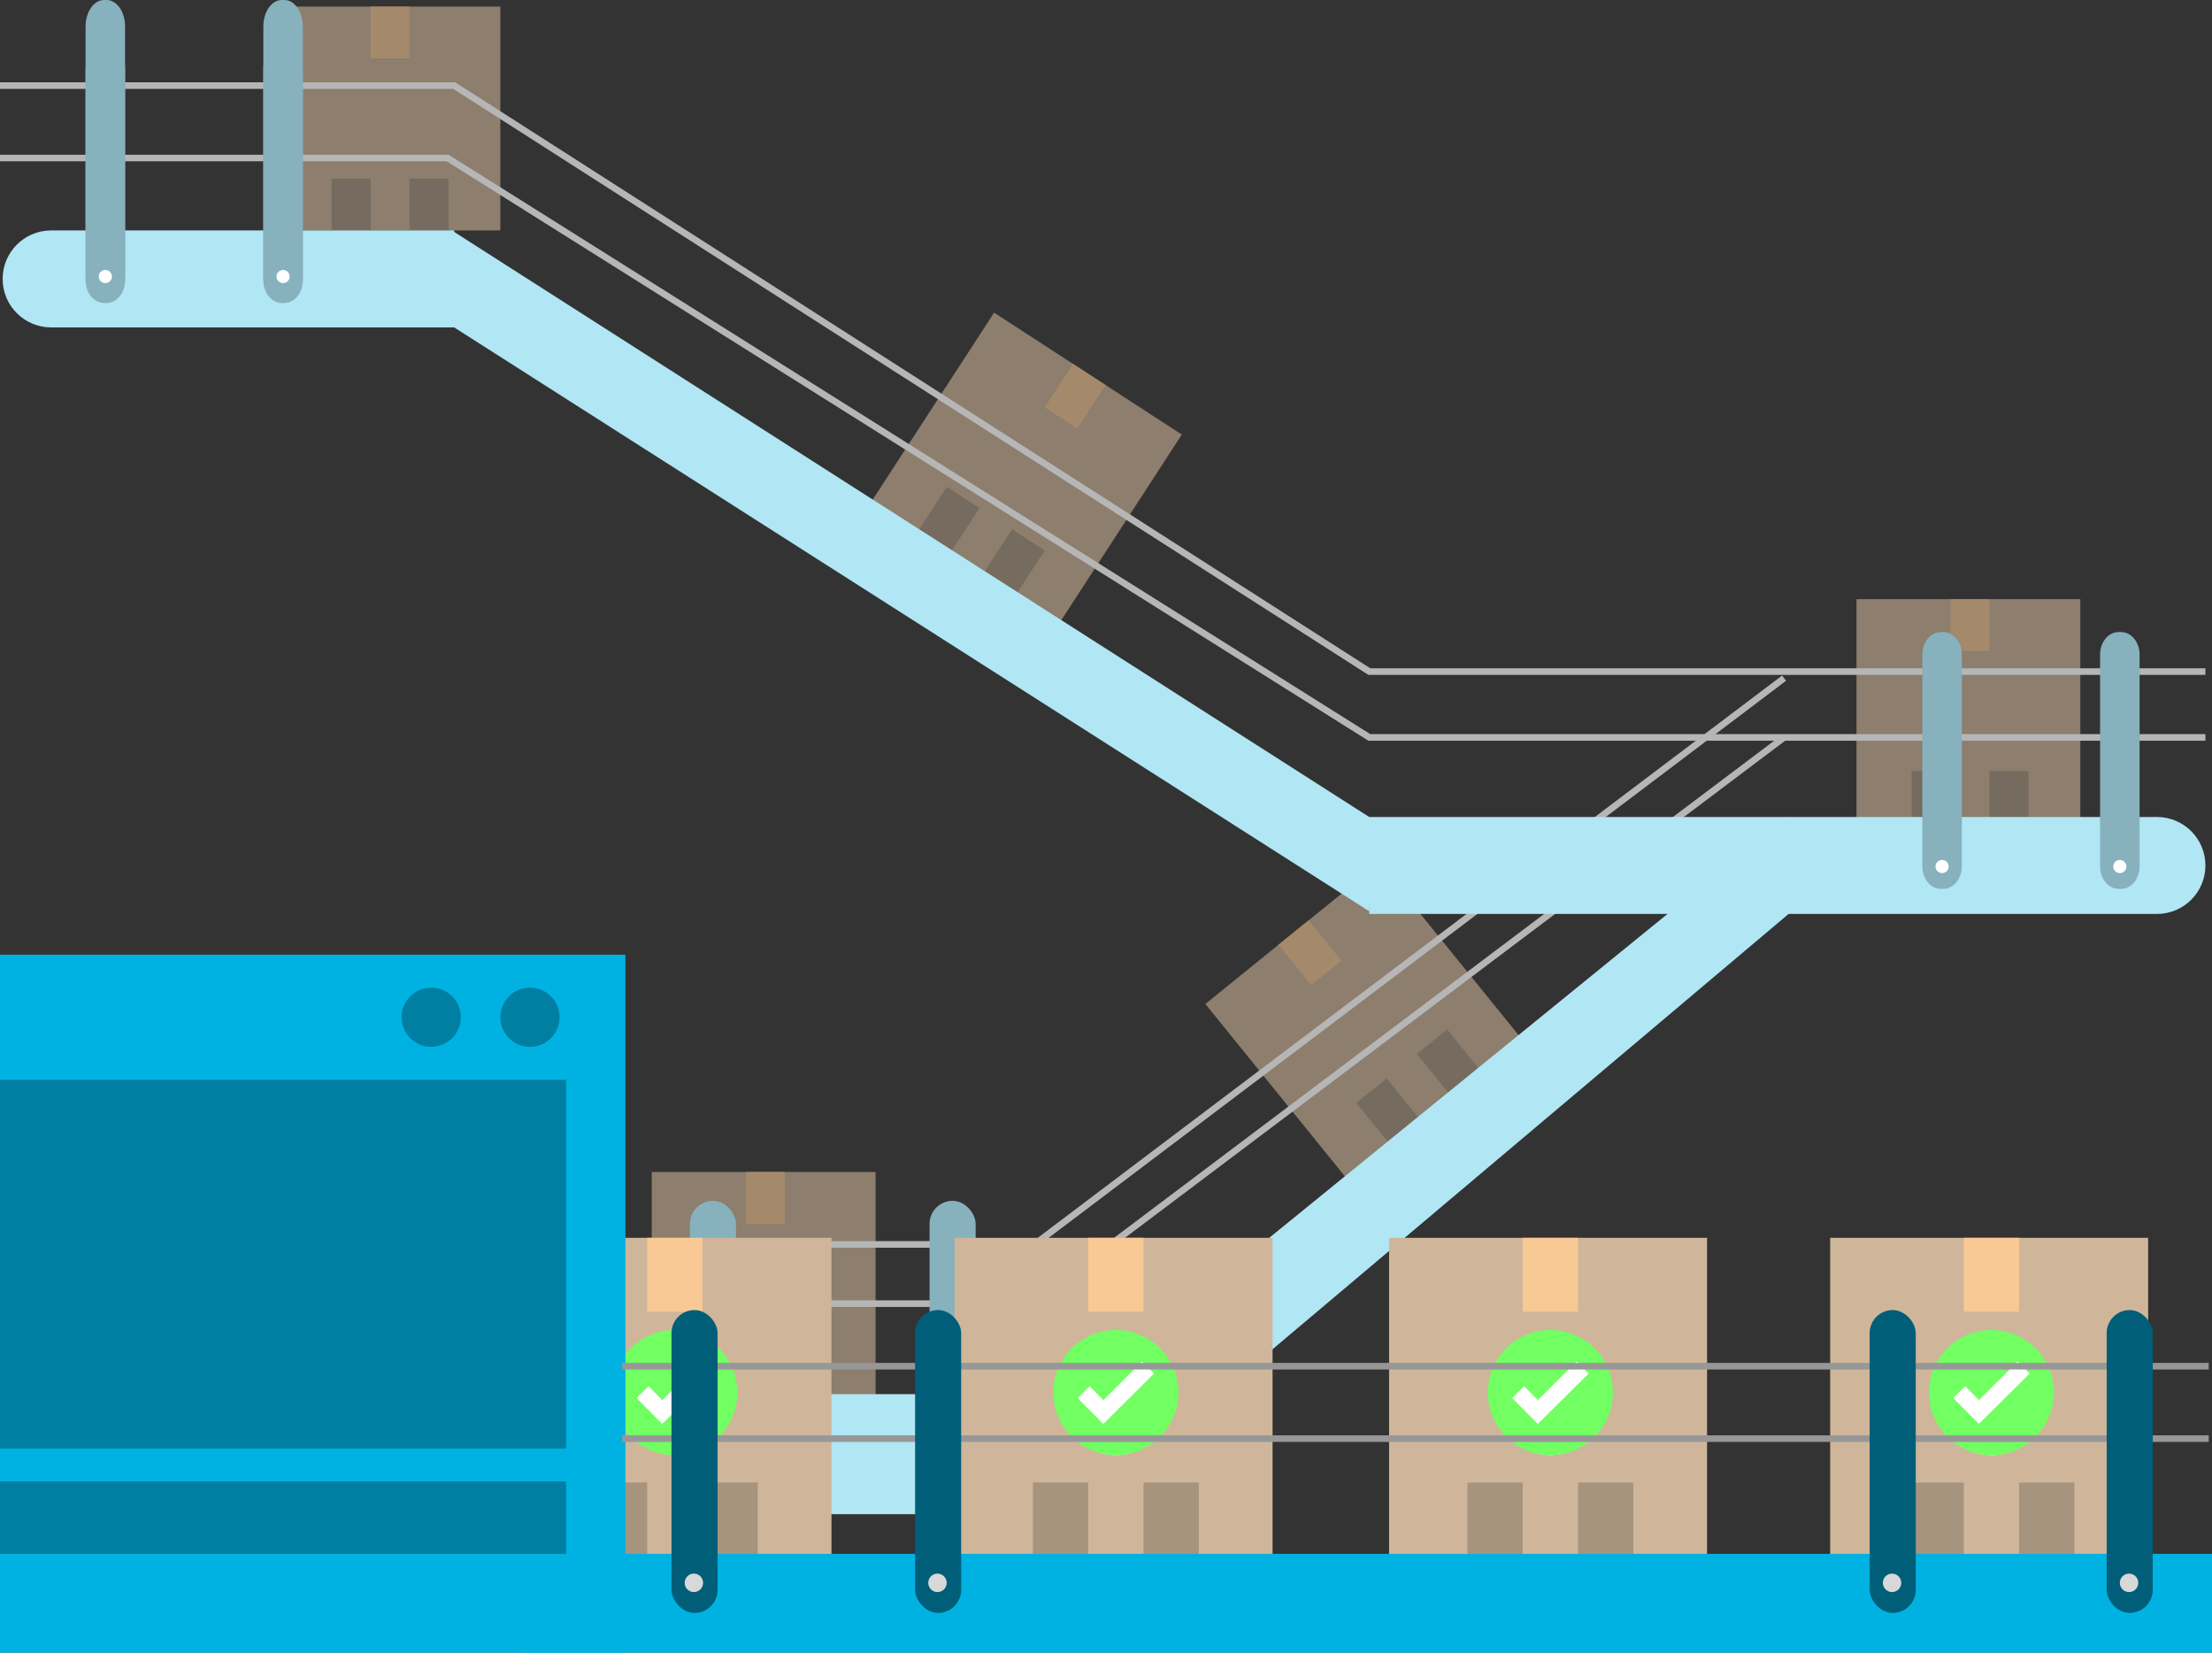 <?xml version="1.0" encoding="UTF-8"?>
<svg width="336px" height="251px" viewBox="0 0 336 251" version="1.1" xmlns="http://www.w3.org/2000/svg" xmlns:xlink="http://www.w3.org/1999/xlink">
    <rect x="0" y="0" width="336" height="251" fill="#333333" stroke="none"/>
    <!-- Generator: Sketch 45.2 (43514) - http://www.bohemiancoding.com/sketch -->
    <title>Group 18</title>
    <desc>Created with Sketch.</desc>
    <defs>
        <polygon id="path-1" points="68.6 87.657 176.4 0 177.1 14.376 68.6 105.89"></polygon>
        <polygon id="path-3" points="0.5 90.415 140.5 0.915 140.5 15.415 1 104.415"></polygon>
    </defs>
    <g id="Homepage-2.0-mockups" stroke="none" stroke-width="1" fill="none" fill-rule="evenodd">
        <g id="Solutions-2" transform="translate(-161, -1497)">
            <g id="Group-18" transform="translate(161, 1497)">
                <g id="Group-49" opacity="0.574" transform="translate(42, 1)">
                    <rect id="Rectangle-15" fill="#CFB69A" x="0" y="0" width="34" height="34"></rect>
                    <rect id="Rectangle-17" fill="#A6947F" x="8.377" y="26.116" width="5.913" height="7.884"></rect>
                    <rect id="Rectangle-17" fill="#F8C994" x="14.29" y="0" width="5.913" height="7.884"></rect>
                    <rect id="Rectangle-17" fill="#A6947F" x="20.203" y="26.116" width="5.913" height="7.884"></rect>
                </g>
                <g id="Group-49" opacity="0.574" transform="translate(282, 91)">
                    <rect id="Rectangle-15" fill="#CFB69A" x="0" y="0" width="34" height="34"></rect>
                    <rect id="Rectangle-17" fill="#A6947F" x="8.377" y="26.116" width="5.913" height="7.884"></rect>
                    <rect id="Rectangle-17" fill="#F8C994" x="14.29" y="0" width="5.913" height="7.884"></rect>
                    <rect id="Rectangle-17" fill="#A6947F" x="20.203" y="26.116" width="5.913" height="7.884"></rect>
                </g>
                <g id="Group-49" opacity="0.574" transform="translate(99, 178)">
                    <rect id="Rectangle-15" fill="#CFB69A" x="0" y="0" width="34" height="34"></rect>
                    <rect id="Rectangle-17" fill="#A6947F" x="8.377" y="26.116" width="5.913" height="7.884"></rect>
                    <rect id="Rectangle-17" fill="#F8C994" x="14.29" y="0" width="5.913" height="7.884"></rect>
                    <rect id="Rectangle-17" fill="#A6947F" x="20.203" y="26.116" width="5.913" height="7.884"></rect>
                </g>
                <g id="Group-49" opacity="0.574" transform="translate(156, 71) rotate(33) translate(-156, -71) translate(139, 54)">
                    <rect id="Rectangle-15" fill="#CFB69A" x="0" y="0" width="34" height="34"></rect>
                    <rect id="Rectangle-17" fill="#A6947F" x="8.377" y="26.116" width="5.913" height="7.884"></rect>
                    <rect id="Rectangle-17" fill="#F8C994" x="14.29" y="0" width="5.913" height="7.884"></rect>
                    <rect id="Rectangle-17" fill="#A6947F" x="20.203" y="26.116" width="5.913" height="7.884"></rect>
                </g>
                <g id="Group-49" opacity="0.574" transform="translate(207, 155) rotate(-39) translate(-207, -155) translate(190, 138)">
                    <rect id="Rectangle-15" fill="#CFB69A" x="0" y="0" width="34" height="34"></rect>
                    <rect id="Rectangle-17" fill="#A6947F" x="8.377" y="26.116" width="5.913" height="7.884"></rect>
                    <rect id="Rectangle-17" fill="#F8C994" x="14.29" y="0" width="5.913" height="7.884"></rect>
                    <rect id="Rectangle-17" fill="#A6947F" x="20.203" y="26.116" width="5.913" height="7.884"></rect>
                </g>
                <polyline id="Path-3" stroke="#B6B6B6" points="95 189 157.142 189 271 103"></polyline>
                <polyline id="Path-3" stroke="#B6B6B6" points="95 198 156.775 198 271 112"></polyline>
                <g id="Group-23" transform="translate(95, 124)">
                    <g id="Group-21" transform="translate(0, 0.085)">
                        <path d="M113,0 L232.637,0 L232.637,1.77635684e-15 C236.703,1.02933688e-15 240,3.297 240,7.363 L240,7.363 L240,7.363 C240,11.43 236.703,14.726 232.637,14.726 L113,14.726 L113,0 Z" id="Rectangle-13" fill="#B1E6F4"></path>
                        <path d="M9.116,87.657 L68.6,87.657 L68.6,105.89 L9.116,105.89 L9.116,105.89 C4.082,105.89 6.16587901e-16,101.808 0,96.774 L0,96.774 L0,96.774 C-6.16587901e-16,91.739 4.082,87.657 9.116,87.657 Z" id="Rectangle-13" fill="#B1E6F4"></path>
                        <mask id="mask-2" fill="white">
                            <use xlink:href="#path-1"></use>
                        </mask>
                        <use id="Rectangle-13" fill="#B1E6F4" xlink:href="#path-1"></use>
                    </g>
                    <rect id="Rectangle-3" fill="#86B1BD" x="9.8" y="58.381" width="7" height="39.972" rx="3.5"></rect>
                    <rect id="Rectangle-3" fill="#86B1BD" x="46.2" y="58.381" width="7" height="39.972" rx="3.5"></rect>
                    <ellipse id="Oval-5" fill="#FFFFFF" cx="13.3" cy="89.145" rx="1.4" ry="1.403"></ellipse>
                    <ellipse id="Oval-5" fill="#FFFFFF" cx="49.7" cy="89.145" rx="1.4" ry="1.403"></ellipse>
                </g>
                <g id="Group-21" transform="translate(104.5, 86.5) scale(-1, 1) translate(-104.5, -86.5) translate(0, 34)">
                    <path d="M140,1 L201.237,1 L201.237,1 C205.303,1 208.6,4.297 208.6,8.363 L208.6,8.363 L208.6,8.363 C208.6,12.43 205.303,15.726 201.237,15.726 L140,15.726 L140,1 Z" id="Rectangle-13" fill="#B1E6F4"></path>
                    <mask id="mask-4" fill="white">
                        <use xlink:href="#path-3"></use>
                    </mask>
                    <use id="Rectangle-13" fill="#B1E6F4" xlink:href="#path-3"></use>
                </g>
                <polyline id="Path-3" stroke="#B6B6B6" transform="translate(167.5, 57.5) scale(-1, 1) translate(-167.5, -57.5) " points="0 102 127 102 266 13 335 13"></polyline>
                <polyline id="Path-3" stroke="#B6B6B6" transform="translate(167.5, 68) scale(-1, 1) translate(-167.5, -68) " points="0 112 127 112 267 24 335 24"></polyline>
                <g id="Group-25" transform="translate(40, 7)">
                    <path d="M3.2,5.41233725e-16 C4.746,8.87442301e-16 6,1.528 6,3.413 L6,35.587 C6,37.472 4.746,39 3.2,39 L2.8,39 C1.254,39 0,37.472 0,35.587 L0,3.413 C0,1.528 1.254,-3.46208576e-16 2.8,0 L3.2,5.41233725e-16 Z" id="Rectangle-3" fill="#86B1BD"></path>
                    <ellipse id="Oval-5" fill="#FFFFFF" transform="translate(3, 35.609) scale(-1, 1) translate(-3, -35.609) " cx="3" cy="35.609" rx="1" ry="1"></ellipse>
                </g>
                <g id="Group-19" transform="translate(13, 7)">
                    <path d="M3.2,5.41233725e-16 C4.746,8.87442301e-16 6,1.528 6,3.413 L6,35.587 C6,37.472 4.746,39 3.2,39 L2.8,39 C1.254,39 0,37.472 0,35.587 L0,3.413 C0,1.528 1.254,-3.46208576e-16 2.8,0 L3.2,5.41233725e-16 Z" id="Rectangle-3" fill="#86B1BD"></path>
                    <ellipse id="Oval-5" fill="#FFFFFF" transform="translate(3, 35.609) scale(-1, 1) translate(-3, -35.609) " cx="3" cy="35.609" rx="1" ry="1"></ellipse>
                </g>
                <g id="Group-25" transform="translate(319, 96)">
                    <path d="M3.2,5.41233725e-16 C4.746,8.87442301e-16 6,1.528 6,3.413 L6,35.587 C6,37.472 4.746,39 3.2,39 L2.8,39 C1.254,39 0,37.472 0,35.587 L0,3.413 C0,1.528 1.254,-3.46208576e-16 2.8,0 L3.2,5.41233725e-16 Z" id="Rectangle-3" fill="#86B1BD"></path>
                    <ellipse id="Oval-5" fill="#FFFFFF" transform="translate(3, 35.609) scale(-1, 1) translate(-3, -35.609) " cx="3" cy="35.609" rx="1" ry="1"></ellipse>
                </g>
                <g id="Group-19" transform="translate(292, 96)">
                    <path d="M3.2,5.41233725e-16 C4.746,8.87442301e-16 6,1.528 6,3.413 L6,35.587 C6,37.472 4.746,39 3.2,39 L2.8,39 C1.254,39 0,37.472 0,35.587 L0,3.413 C0,1.528 1.254,-3.46208576e-16 2.8,0 L3.2,5.41233725e-16 Z" id="Rectangle-3" fill="#86B1BD"></path>
                    <ellipse id="Oval-5" fill="#FFFFFF" transform="translate(3, 35.609) scale(-1, 1) translate(-3, -35.609) " cx="3" cy="35.609" rx="1" ry="1"></ellipse>
                </g>
                <g id="Group-22" transform="translate(78, 188)">
                    <g id="Group-49">
                        <rect id="Rectangle-15" fill="#CFB69A" x="0" y="0" width="48.3" height="48.387"></rect>
                        <rect id="Rectangle-17" fill="#A6947F" x="11.9" y="37.167" width="8.4" height="11.22"></rect>
                        <rect id="Rectangle-17" fill="#F8C994" x="20.3" y="0" width="8.4" height="11.22"></rect>
                        <rect id="Rectangle-17" fill="#A6947F" x="28.7" y="37.167" width="8.4" height="11.22"></rect>
                    </g>
                    <ellipse id="Oval-2" fill="#FFFFFF" cx="24.5" cy="24" rx="8.5" ry="9"></ellipse>
                    <g id="Page-1" transform="translate(15, 14)" fill="#71FF62">
                        <path d="M9.5,0 C4.237,0 0,4.268 0,9.5 C0,14.73 4.268,19 9.5,19 C14.73,19 19,14.732 19,9.5 C19,4.27 14.763,0 9.5,0 Z M7.671,14.185 L7.575,14.25 L3.692,10.335 L5.521,8.538 L7.607,10.655 L13.479,4.783 L15.308,6.612 L7.671,14.185 Z" id="Fill-3"></path>
                    </g>
                </g>
                <g id="Group-22" transform="translate(145, 188)">
                    <g id="Group-49">
                        <rect id="Rectangle-15" fill="#CFB69A" x="0" y="0" width="48.3" height="48.387"></rect>
                        <rect id="Rectangle-17" fill="#A6947F" x="11.9" y="37.167" width="8.4" height="11.22"></rect>
                        <rect id="Rectangle-17" fill="#F8C994" x="20.3" y="0" width="8.4" height="11.22"></rect>
                        <rect id="Rectangle-17" fill="#A6947F" x="28.7" y="37.167" width="8.4" height="11.22"></rect>
                    </g>
                    <ellipse id="Oval-2" fill="#FFFFFF" cx="24.5" cy="24" rx="8.5" ry="9"></ellipse>
                    <g id="Page-1" transform="translate(15, 14)" fill="#71FF62">
                        <path d="M9.5,0 C4.237,0 0,4.268 0,9.5 C0,14.73 4.268,19 9.5,19 C14.73,19 19,14.732 19,9.5 C19,4.27 14.763,0 9.5,0 Z M7.671,14.185 L7.575,14.25 L3.692,10.335 L5.521,8.538 L7.607,10.655 L13.479,4.783 L15.308,6.612 L7.671,14.185 Z" id="Fill-3"></path>
                    </g>
                </g>
                <g id="Group-22" transform="translate(211, 188)">
                    <g id="Group-49">
                        <rect id="Rectangle-15" fill="#CFB69A" x="0" y="0" width="48.3" height="48.387"></rect>
                        <rect id="Rectangle-17" fill="#A6947F" x="11.9" y="37.167" width="8.4" height="11.22"></rect>
                        <rect id="Rectangle-17" fill="#F8C994" x="20.3" y="0" width="8.4" height="11.22"></rect>
                        <rect id="Rectangle-17" fill="#A6947F" x="28.7" y="37.167" width="8.4" height="11.22"></rect>
                    </g>
                    <ellipse id="Oval-2" fill="#FFFFFF" cx="24.5" cy="24" rx="8.5" ry="9"></ellipse>
                    <g id="Page-1" transform="translate(15, 14)" fill="#71FF62">
                        <path d="M9.5,0 C4.237,0 0,4.268 0,9.5 C0,14.73 4.268,19 9.5,19 C14.73,19 19,14.732 19,9.5 C19,4.27 14.763,0 9.5,0 Z M7.671,14.185 L7.575,14.25 L3.692,10.335 L5.521,8.538 L7.607,10.655 L13.479,4.783 L15.308,6.612 L7.671,14.185 Z" id="Fill-3"></path>
                    </g>
                </g>
                <g id="Group-22" transform="translate(278, 188)">
                    <g id="Group-49">
                        <rect id="Rectangle-15" fill="#CFB69A" x="0" y="0" width="48.3" height="48.387"></rect>
                        <rect id="Rectangle-17" fill="#A6947F" x="11.9" y="37.167" width="8.4" height="11.22"></rect>
                        <rect id="Rectangle-17" fill="#F8C994" x="20.3" y="0" width="8.4" height="11.22"></rect>
                        <rect id="Rectangle-17" fill="#A6947F" x="28.7" y="37.167" width="8.4" height="11.22"></rect>
                    </g>
                    <ellipse id="Oval-2" fill="#FFFFFF" cx="24.5" cy="24" rx="8.5" ry="9"></ellipse>
                    <g id="Page-1" transform="translate(15, 14)" fill="#71FF62">
                        <path d="M9.5,0 C4.237,0 0,4.268 0,9.5 C0,14.73 4.268,19 9.5,19 C14.73,19 19,14.732 19,9.5 C19,4.27 14.763,0 9.5,0 Z M7.671,14.185 L7.575,14.25 L3.692,10.335 L5.521,8.538 L7.607,10.655 L13.479,4.783 L15.308,6.612 L7.671,14.185 Z" id="Fill-3"></path>
                    </g>
                </g>
                <rect id="Rectangle-23" fill="#00B2E2" x="0" y="145" width="95" height="106"></rect>
                <rect id="Rectangle-13" fill="#00B2E2" x="79" y="236" width="257" height="15"></rect>
                <path d="M95,207.5 L335,207.5" id="Line-2" stroke="#979797" stroke-linecap="square"></path>
                <path d="M95,218.5 L335,218.5" id="Line-2" stroke="#979797" stroke-linecap="square"></path>
                <g id="Group-26" transform="translate(102, 198)">
                    <rect id="Rectangle-3" fill="#005E79" x="0" y="0.972" width="7" height="46" rx="3.5"></rect>
                    <ellipse id="Oval-5" fill="#D8D8D8" cx="3.4" cy="42.403" rx="1.4" ry="1.403"></ellipse>
                </g>
                <g id="Group-27" transform="translate(139, 198)">
                    <rect id="Rectangle-3" fill="#005E79" x="0" y="0.972" width="7" height="46" rx="3.5"></rect>
                    <ellipse id="Oval-5" fill="#D8D8D8" cx="3.4" cy="42.403" rx="1.4" ry="1.403"></ellipse>
                </g>
                <g id="Group-25" transform="translate(40, 0)">
                    <path d="M3.2,6.38378239e-16 C4.746,1.04672682e-15 6,1.802 6,4.025 L6,41.975 C6,44.198 4.746,46 3.2,46 L2.8,46 C1.254,46 0,44.198 0,41.975 L0,4.025 C0,1.802 1.254,-4.08348577e-16 2.8,0 L3.2,6.38378239e-16 Z" id="Rectangle-3" fill="#86B1BD"></path>
                    <circle id="Oval-5" fill="#FFFFFF" transform="translate(3, 42) scale(-1, 1) translate(-3, -42) " cx="3" cy="42" r="1"></circle>
                </g>
                <g id="Group-19" transform="translate(13, 0)">
                    <path d="M3.2,6.38378239e-16 C4.746,1.04672682e-15 6,1.802 6,4.025 L6,41.975 C6,44.198 4.746,46 3.2,46 L2.8,46 C1.254,46 0,44.198 0,41.975 L0,4.025 C0,1.802 1.254,-4.08348577e-16 2.8,0 L3.2,6.38378239e-16 Z" id="Rectangle-3" fill="#86B1BD"></path>
                    <circle id="Oval-5" fill="#FFFFFF" transform="translate(3, 42) scale(-1, 1) translate(-3, -42) " cx="3" cy="42" r="1"></circle>
                </g>
                <g id="Group-28" transform="translate(284, 198)">
                    <rect id="Rectangle-3" fill="#005E79" x="0" y="0.972" width="7" height="46" rx="3.5"></rect>
                    <ellipse id="Oval-5" fill="#D8D8D8" cx="3.4" cy="42.403" rx="1.4" ry="1.403"></ellipse>
                </g>
                <g id="Group-29" transform="translate(320, 198)">
                    <rect id="Rectangle-3" fill="#005E79" x="0" y="0.972" width="7" height="46" rx="3.5"></rect>
                    <ellipse id="Oval-5" fill="#D8D8D8" cx="3.4" cy="42.403" rx="1.4" ry="1.403"></ellipse>
                </g>
                <rect id="Rectangle-24" fill="#005E79" opacity="0.602" x="0" y="164" width="86" height="56"></rect>
                <rect id="Rectangle-24" fill="#005E79" opacity="0.602" x="0" y="225" width="86" height="11"></rect>
                <circle id="Oval-6" fill="#007FA2" cx="80.5" cy="154.5" r="4.5"></circle>
                <circle id="Oval-6" fill="#007FA2" cx="65.5" cy="154.5" r="4.5"></circle>
            </g>
        </g>
    </g>
</svg>